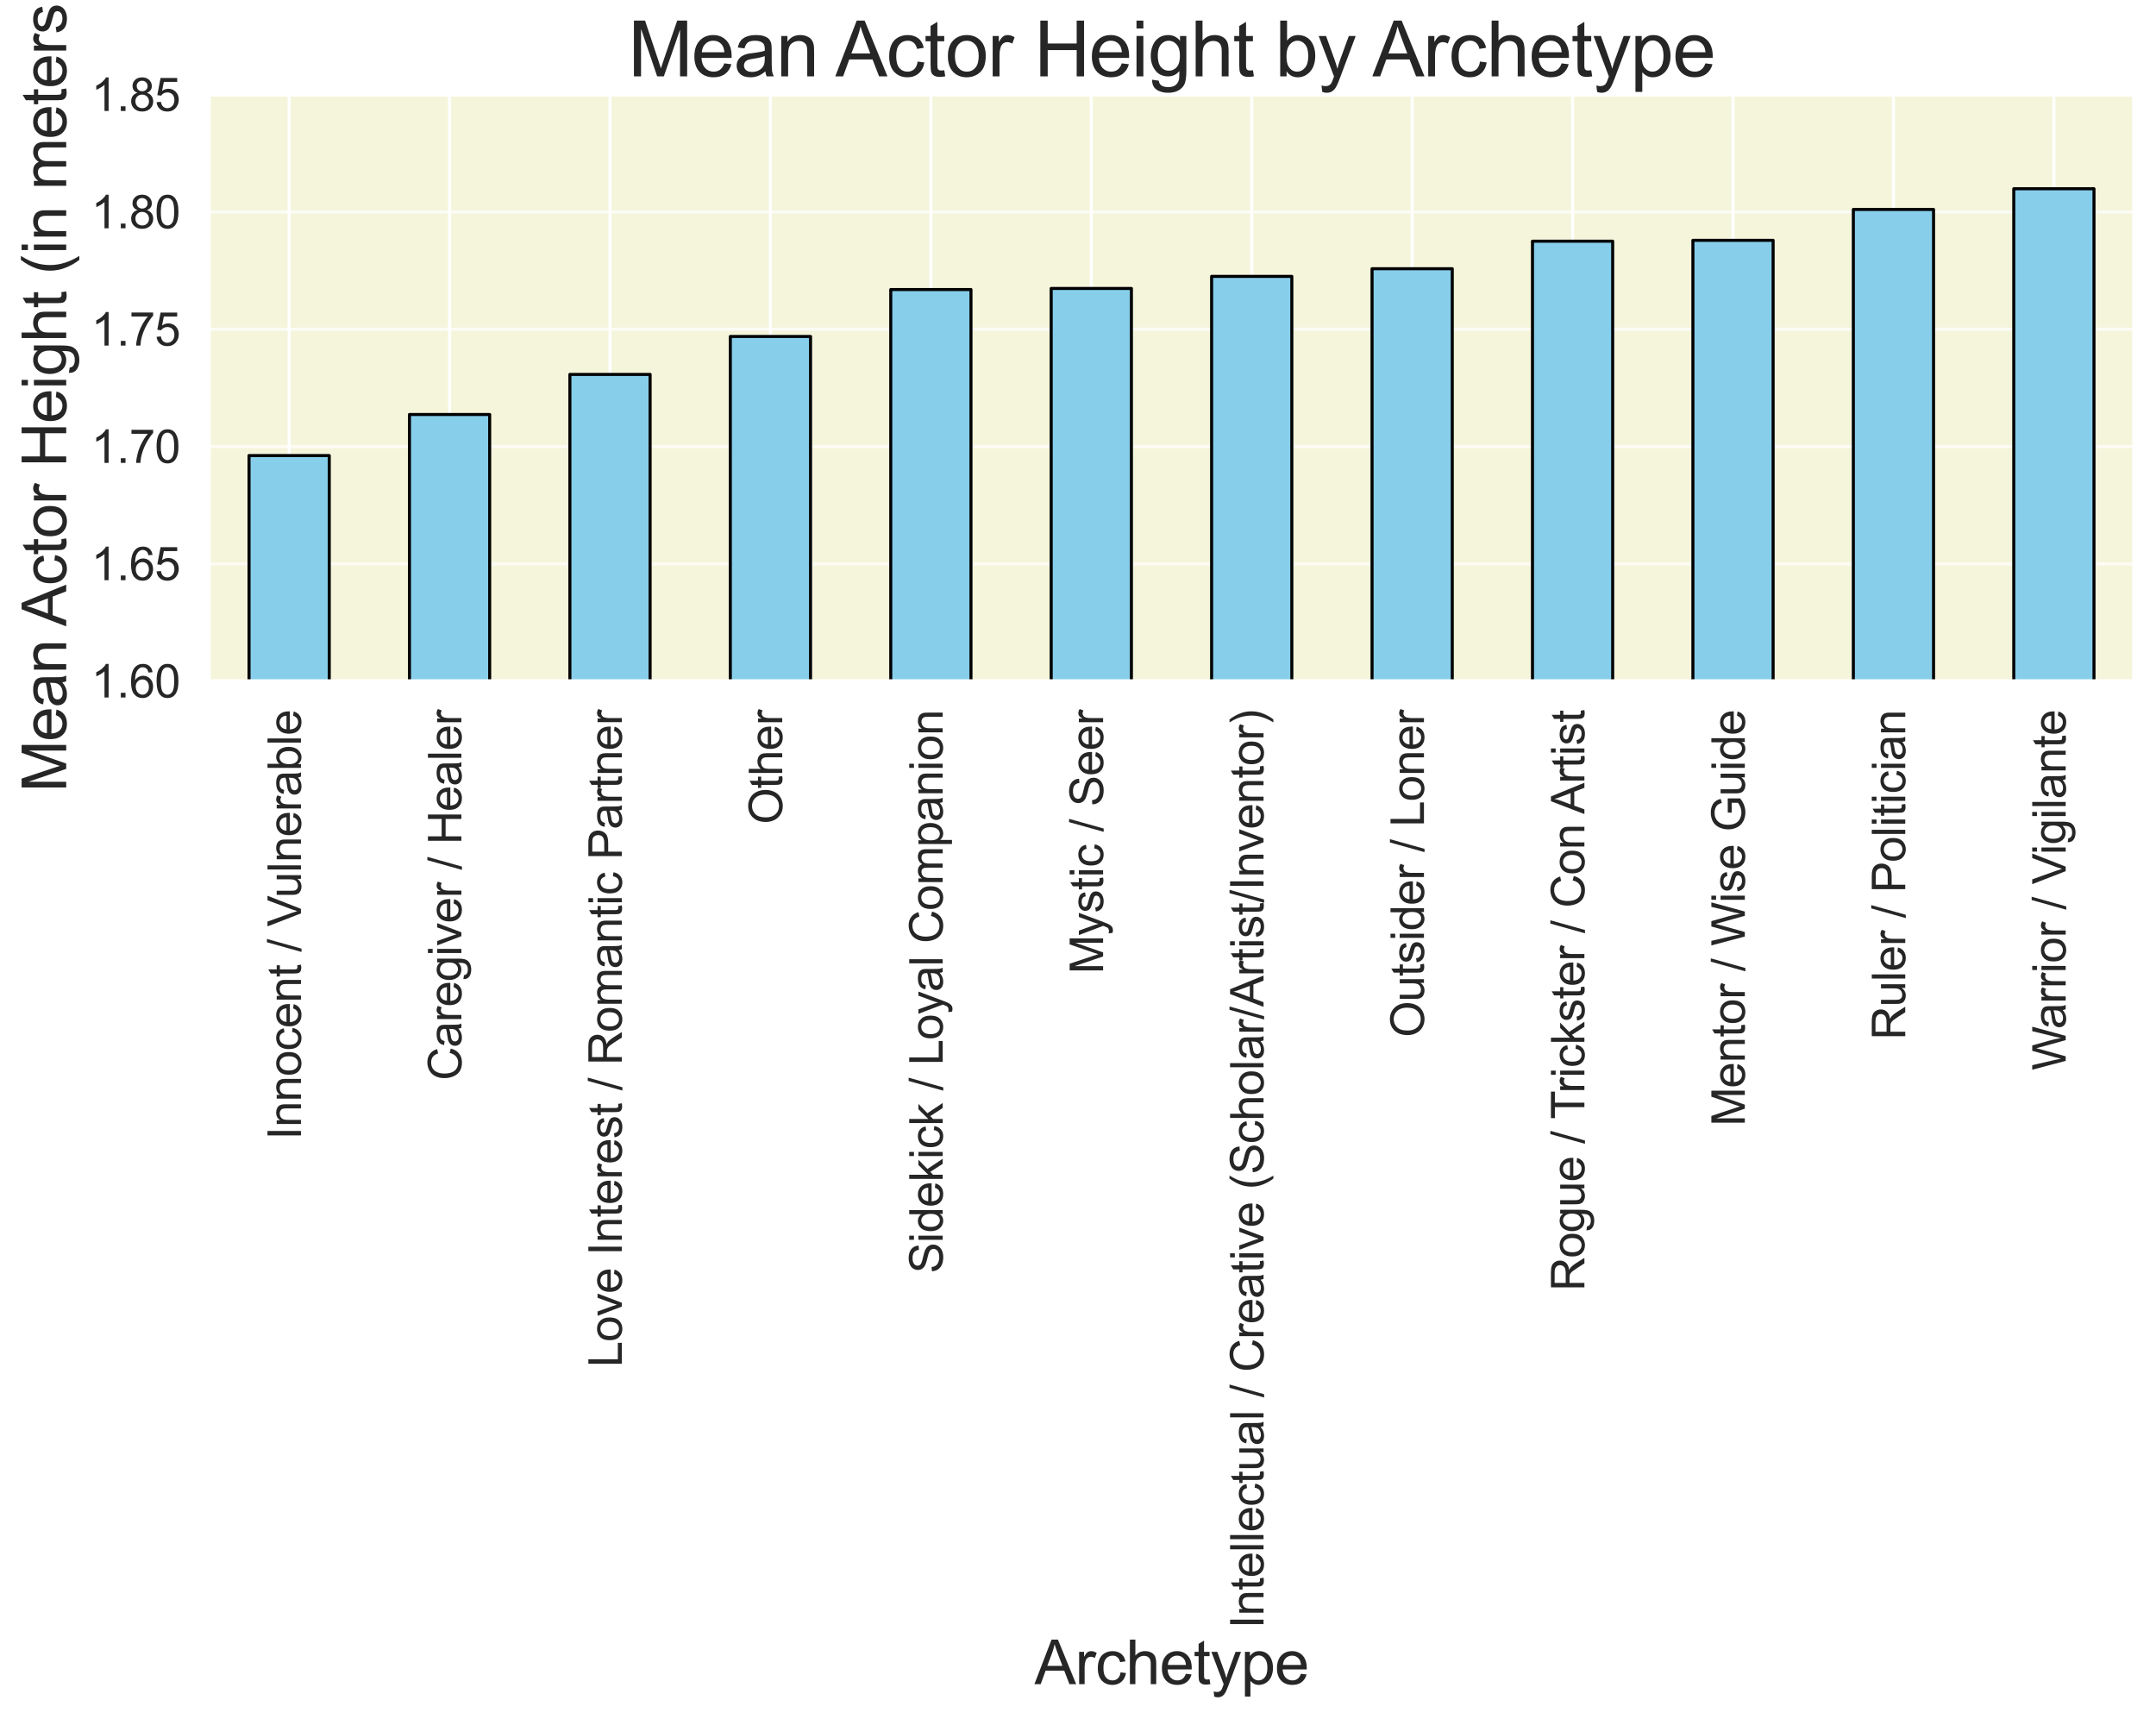 <?xml version="1.0" encoding="utf-8" standalone="no"?>
<!DOCTYPE svg PUBLIC "-//W3C//DTD SVG 1.1//EN"
  "http://www.w3.org/Graphics/SVG/1.1/DTD/svg11.dtd">
<svg xmlns:xlink="http://www.w3.org/1999/xlink" width="708.53pt" height="564.809pt" viewBox="0 0 708.53 564.809" xmlns="http://www.w3.org/2000/svg" version="1.1">
 <defs>
  <style type="text/css">*{stroke-linejoin: round; stroke-linecap: butt}</style>
 </defs>
 <g id="figure_1">
  <g id="patch_1">
   <path d="M 0 564.809 
L 708.53 564.809 
L 708.53 0 
L 0 0 
z
" style="fill: #ffffff"/>
  </g>
  <g id="axes_1">
   <g id="patch_2">
    <path d="M 68.66 223.815 
L 701.33 223.815 
L 701.33 31.095 
L 68.66 31.095 
z
" style="fill: #f5f5dc"/>
   </g>
   <g id="matplotlib.axis_1">
    <g id="xtick_1">
     <g id="line2d_1">
      <path d="M 95.021 223.815 
L 95.021 31.095 
" clip-path="url(#p1f9d6e9c2a)" style="fill: none; stroke: #ffffff; stroke-linecap: round"/>
     </g>
     <g id="text_1">
      <!-- Innocent / Vulnerable -->
      <g style="fill: #262626" transform="translate(98.899 374.509) rotate(-90) scale(0.15 -0.15)">
       <defs>
        <path id="ArialMT-49" d="M 597 0 
L 597 4581 
L 1203 4581 
L 1203 0 
L 597 0 
z
" transform="scale(0.016)"/>
        <path id="ArialMT-6e" d="M 422 0 
L 422 3319 
L 928 3319 
L 928 2847 
Q 1294 3394 1984 3394 
Q 2284 3394 2536 3286 
Q 2788 3178 2913 3003 
Q 3038 2828 3088 2588 
Q 3119 2431 3119 2041 
L 3119 0 
L 2556 0 
L 2556 2019 
Q 2556 2363 2490 2533 
Q 2425 2703 2258 2804 
Q 2091 2906 1866 2906 
Q 1506 2906 1245 2678 
Q 984 2450 984 1813 
L 984 0 
L 422 0 
z
" transform="scale(0.016)"/>
        <path id="ArialMT-6f" d="M 213 1659 
Q 213 2581 725 3025 
Q 1153 3394 1769 3394 
Q 2453 3394 2887 2945 
Q 3322 2497 3322 1706 
Q 3322 1066 3130 698 
Q 2938 331 2570 128 
Q 2203 -75 1769 -75 
Q 1072 -75 642 372 
Q 213 819 213 1659 
z
M 791 1659 
Q 791 1022 1069 705 
Q 1347 388 1769 388 
Q 2188 388 2466 706 
Q 2744 1025 2744 1678 
Q 2744 2294 2464 2611 
Q 2184 2928 1769 2928 
Q 1347 2928 1069 2612 
Q 791 2297 791 1659 
z
" transform="scale(0.016)"/>
        <path id="ArialMT-63" d="M 2588 1216 
L 3141 1144 
Q 3050 572 2676 248 
Q 2303 -75 1759 -75 
Q 1078 -75 664 370 
Q 250 816 250 1647 
Q 250 2184 428 2587 
Q 606 2991 970 3192 
Q 1334 3394 1763 3394 
Q 2303 3394 2647 3120 
Q 2991 2847 3088 2344 
L 2541 2259 
Q 2463 2594 2264 2762 
Q 2066 2931 1784 2931 
Q 1359 2931 1093 2626 
Q 828 2322 828 1663 
Q 828 994 1084 691 
Q 1341 388 1753 388 
Q 2084 388 2306 591 
Q 2528 794 2588 1216 
z
" transform="scale(0.016)"/>
        <path id="ArialMT-65" d="M 2694 1069 
L 3275 997 
Q 3138 488 2766 206 
Q 2394 -75 1816 -75 
Q 1088 -75 661 373 
Q 234 822 234 1631 
Q 234 2469 665 2931 
Q 1097 3394 1784 3394 
Q 2450 3394 2872 2941 
Q 3294 2488 3294 1666 
Q 3294 1616 3291 1516 
L 816 1516 
Q 847 969 1125 678 
Q 1403 388 1819 388 
Q 2128 388 2347 550 
Q 2566 713 2694 1069 
z
M 847 1978 
L 2700 1978 
Q 2663 2397 2488 2606 
Q 2219 2931 1791 2931 
Q 1403 2931 1139 2672 
Q 875 2413 847 1978 
z
" transform="scale(0.016)"/>
        <path id="ArialMT-74" d="M 1650 503 
L 1731 6 
Q 1494 -44 1306 -44 
Q 1000 -44 831 53 
Q 663 150 594 308 
Q 525 466 525 972 
L 525 2881 
L 113 2881 
L 113 3319 
L 525 3319 
L 525 4141 
L 1084 4478 
L 1084 3319 
L 1650 3319 
L 1650 2881 
L 1084 2881 
L 1084 941 
Q 1084 700 1114 631 
Q 1144 563 1211 522 
Q 1278 481 1403 481 
Q 1497 481 1650 503 
z
" transform="scale(0.016)"/>
        <path id="ArialMT-20" transform="scale(0.016)"/>
        <path id="ArialMT-2f" d="M 0 -78 
L 1328 4659 
L 1778 4659 
L 453 -78 
L 0 -78 
z
" transform="scale(0.016)"/>
        <path id="ArialMT-56" d="M 1803 0 
L 28 4581 
L 684 4581 
L 1875 1253 
Q 2019 853 2116 503 
Q 2222 878 2363 1253 
L 3600 4581 
L 4219 4581 
L 2425 0 
L 1803 0 
z
" transform="scale(0.016)"/>
        <path id="ArialMT-75" d="M 2597 0 
L 2597 488 
Q 2209 -75 1544 -75 
Q 1250 -75 995 37 
Q 741 150 617 320 
Q 494 491 444 738 
Q 409 903 409 1263 
L 409 3319 
L 972 3319 
L 972 1478 
Q 972 1038 1006 884 
Q 1059 663 1231 536 
Q 1403 409 1656 409 
Q 1909 409 2131 539 
Q 2353 669 2445 892 
Q 2538 1116 2538 1541 
L 2538 3319 
L 3100 3319 
L 3100 0 
L 2597 0 
z
" transform="scale(0.016)"/>
        <path id="ArialMT-6c" d="M 409 0 
L 409 4581 
L 972 4581 
L 972 0 
L 409 0 
z
" transform="scale(0.016)"/>
        <path id="ArialMT-72" d="M 416 0 
L 416 3319 
L 922 3319 
L 922 2816 
Q 1116 3169 1280 3281 
Q 1444 3394 1641 3394 
Q 1925 3394 2219 3213 
L 2025 2691 
Q 1819 2813 1613 2813 
Q 1428 2813 1281 2702 
Q 1134 2591 1072 2394 
Q 978 2094 978 1738 
L 978 0 
L 416 0 
z
" transform="scale(0.016)"/>
        <path id="ArialMT-61" d="M 2588 409 
Q 2275 144 1986 34 
Q 1697 -75 1366 -75 
Q 819 -75 525 192 
Q 231 459 231 875 
Q 231 1119 342 1320 
Q 453 1522 633 1644 
Q 813 1766 1038 1828 
Q 1203 1872 1538 1913 
Q 2219 1994 2541 2106 
Q 2544 2222 2544 2253 
Q 2544 2597 2384 2738 
Q 2169 2928 1744 2928 
Q 1347 2928 1158 2789 
Q 969 2650 878 2297 
L 328 2372 
Q 403 2725 575 2942 
Q 747 3159 1072 3276 
Q 1397 3394 1825 3394 
Q 2250 3394 2515 3294 
Q 2781 3194 2906 3042 
Q 3031 2891 3081 2659 
Q 3109 2516 3109 2141 
L 3109 1391 
Q 3109 606 3145 398 
Q 3181 191 3288 0 
L 2700 0 
Q 2613 175 2588 409 
z
M 2541 1666 
Q 2234 1541 1622 1453 
Q 1275 1403 1131 1340 
Q 988 1278 909 1158 
Q 831 1038 831 891 
Q 831 666 1001 516 
Q 1172 366 1500 366 
Q 1825 366 2078 508 
Q 2331 650 2450 897 
Q 2541 1088 2541 1459 
L 2541 1666 
z
" transform="scale(0.016)"/>
        <path id="ArialMT-62" d="M 941 0 
L 419 0 
L 419 4581 
L 981 4581 
L 981 2947 
Q 1338 3394 1891 3394 
Q 2197 3394 2470 3270 
Q 2744 3147 2920 2923 
Q 3097 2700 3197 2384 
Q 3297 2069 3297 1709 
Q 3297 856 2875 390 
Q 2453 -75 1863 -75 
Q 1275 -75 941 416 
L 941 0 
z
M 934 1684 
Q 934 1088 1097 822 
Q 1363 388 1816 388 
Q 2184 388 2453 708 
Q 2722 1028 2722 1663 
Q 2722 2313 2464 2622 
Q 2206 2931 1841 2931 
Q 1472 2931 1203 2611 
Q 934 2291 934 1684 
z
" transform="scale(0.016)"/>
       </defs>
       <use xlink:href="#ArialMT-49"/>
       <use xlink:href="#ArialMT-6e" x="27.783"/>
       <use xlink:href="#ArialMT-6e" x="83.398"/>
       <use xlink:href="#ArialMT-6f" x="139.014"/>
       <use xlink:href="#ArialMT-63" x="194.629"/>
       <use xlink:href="#ArialMT-65" x="244.629"/>
       <use xlink:href="#ArialMT-6e" x="300.244"/>
       <use xlink:href="#ArialMT-74" x="355.859"/>
       <use xlink:href="#ArialMT-20" x="383.643"/>
       <use xlink:href="#ArialMT-2f" x="411.426"/>
       <use xlink:href="#ArialMT-20" x="439.209"/>
       <use xlink:href="#ArialMT-56" x="466.992"/>
       <use xlink:href="#ArialMT-75" x="529.941"/>
       <use xlink:href="#ArialMT-6c" x="585.557"/>
       <use xlink:href="#ArialMT-6e" x="607.773"/>
       <use xlink:href="#ArialMT-65" x="663.389"/>
       <use xlink:href="#ArialMT-72" x="719.004"/>
       <use xlink:href="#ArialMT-61" x="752.305"/>
       <use xlink:href="#ArialMT-62" x="807.92"/>
       <use xlink:href="#ArialMT-6c" x="863.535"/>
       <use xlink:href="#ArialMT-65" x="885.752"/>
      </g>
     </g>
    </g>
    <g id="xtick_2">
     <g id="line2d_2">
      <path d="M 147.744 223.815 
L 147.744 31.095 
" clip-path="url(#p1f9d6e9c2a)" style="fill: none; stroke: #ffffff; stroke-linecap: round"/>
     </g>
     <g id="text_2">
      <!-- Caregiver / Healer -->
      <g style="fill: #262626" transform="translate(151.625 355.021) rotate(-90) scale(0.15 -0.15)">
       <defs>
        <path id="ArialMT-43" d="M 3763 1606 
L 4369 1453 
Q 4178 706 3683 314 
Q 3188 -78 2472 -78 
Q 1731 -78 1267 223 
Q 803 525 561 1097 
Q 319 1669 319 2325 
Q 319 3041 592 3573 
Q 866 4106 1370 4382 
Q 1875 4659 2481 4659 
Q 3169 4659 3637 4309 
Q 4106 3959 4291 3325 
L 3694 3184 
Q 3534 3684 3231 3912 
Q 2928 4141 2469 4141 
Q 1941 4141 1586 3887 
Q 1231 3634 1087 3207 
Q 944 2781 944 2328 
Q 944 1744 1114 1308 
Q 1284 872 1643 656 
Q 2003 441 2422 441 
Q 2931 441 3284 734 
Q 3638 1028 3763 1606 
z
" transform="scale(0.016)"/>
        <path id="ArialMT-67" d="M 319 -275 
L 866 -356 
Q 900 -609 1056 -725 
Q 1266 -881 1628 -881 
Q 2019 -881 2231 -725 
Q 2444 -569 2519 -288 
Q 2563 -116 2559 434 
Q 2191 0 1641 0 
Q 956 0 581 494 
Q 206 988 206 1678 
Q 206 2153 378 2554 
Q 550 2956 876 3175 
Q 1203 3394 1644 3394 
Q 2231 3394 2613 2919 
L 2613 3319 
L 3131 3319 
L 3131 450 
Q 3131 -325 2973 -648 
Q 2816 -972 2473 -1159 
Q 2131 -1347 1631 -1347 
Q 1038 -1347 672 -1080 
Q 306 -813 319 -275 
z
M 784 1719 
Q 784 1066 1043 766 
Q 1303 466 1694 466 
Q 2081 466 2343 764 
Q 2606 1063 2606 1700 
Q 2606 2309 2336 2618 
Q 2066 2928 1684 2928 
Q 1309 2928 1046 2623 
Q 784 2319 784 1719 
z
" transform="scale(0.016)"/>
        <path id="ArialMT-69" d="M 425 3934 
L 425 4581 
L 988 4581 
L 988 3934 
L 425 3934 
z
M 425 0 
L 425 3319 
L 988 3319 
L 988 0 
L 425 0 
z
" transform="scale(0.016)"/>
        <path id="ArialMT-76" d="M 1344 0 
L 81 3319 
L 675 3319 
L 1388 1331 
Q 1503 1009 1600 663 
Q 1675 925 1809 1294 
L 2547 3319 
L 3125 3319 
L 1869 0 
L 1344 0 
z
" transform="scale(0.016)"/>
        <path id="ArialMT-48" d="M 513 0 
L 513 4581 
L 1119 4581 
L 1119 2700 
L 3500 2700 
L 3500 4581 
L 4106 4581 
L 4106 0 
L 3500 0 
L 3500 2159 
L 1119 2159 
L 1119 0 
L 513 0 
z
" transform="scale(0.016)"/>
       </defs>
       <use xlink:href="#ArialMT-43"/>
       <use xlink:href="#ArialMT-61" x="72.217"/>
       <use xlink:href="#ArialMT-72" x="127.832"/>
       <use xlink:href="#ArialMT-65" x="161.133"/>
       <use xlink:href="#ArialMT-67" x="216.748"/>
       <use xlink:href="#ArialMT-69" x="272.363"/>
       <use xlink:href="#ArialMT-76" x="294.58"/>
       <use xlink:href="#ArialMT-65" x="344.58"/>
       <use xlink:href="#ArialMT-72" x="400.195"/>
       <use xlink:href="#ArialMT-20" x="433.496"/>
       <use xlink:href="#ArialMT-2f" x="461.279"/>
       <use xlink:href="#ArialMT-20" x="489.062"/>
       <use xlink:href="#ArialMT-48" x="516.846"/>
       <use xlink:href="#ArialMT-65" x="589.062"/>
       <use xlink:href="#ArialMT-61" x="644.678"/>
       <use xlink:href="#ArialMT-6c" x="700.293"/>
       <use xlink:href="#ArialMT-65" x="722.51"/>
       <use xlink:href="#ArialMT-72" x="778.125"/>
      </g>
     </g>
    </g>
    <g id="xtick_3">
     <g id="line2d_3">
      <path d="M 200.466 223.815 
L 200.466 31.095 
" clip-path="url(#p1f9d6e9c2a)" style="fill: none; stroke: #ffffff; stroke-linecap: round"/>
     </g>
     <g id="text_3">
      <!-- Love Interest / Romantic Partner -->
      <g style="fill: #262626" transform="translate(204.344 449.233) rotate(-90) scale(0.15 -0.15)">
       <defs>
        <path id="ArialMT-4c" d="M 469 0 
L 469 4581 
L 1075 4581 
L 1075 541 
L 3331 541 
L 3331 0 
L 469 0 
z
" transform="scale(0.016)"/>
        <path id="ArialMT-73" d="M 197 991 
L 753 1078 
Q 800 744 1014 566 
Q 1228 388 1613 388 
Q 2000 388 2187 545 
Q 2375 703 2375 916 
Q 2375 1106 2209 1216 
Q 2094 1291 1634 1406 
Q 1016 1563 777 1677 
Q 538 1791 414 1992 
Q 291 2194 291 2438 
Q 291 2659 392 2848 
Q 494 3038 669 3163 
Q 800 3259 1026 3326 
Q 1253 3394 1513 3394 
Q 1903 3394 2198 3281 
Q 2494 3169 2634 2976 
Q 2775 2784 2828 2463 
L 2278 2388 
Q 2241 2644 2061 2787 
Q 1881 2931 1553 2931 
Q 1166 2931 1000 2803 
Q 834 2675 834 2503 
Q 834 2394 903 2306 
Q 972 2216 1119 2156 
Q 1203 2125 1616 2013 
Q 2213 1853 2448 1751 
Q 2684 1650 2818 1456 
Q 2953 1263 2953 975 
Q 2953 694 2789 445 
Q 2625 197 2315 61 
Q 2006 -75 1616 -75 
Q 969 -75 630 194 
Q 291 463 197 991 
z
" transform="scale(0.016)"/>
        <path id="ArialMT-52" d="M 503 0 
L 503 4581 
L 2534 4581 
Q 3147 4581 3465 4457 
Q 3784 4334 3975 4021 
Q 4166 3709 4166 3331 
Q 4166 2844 3850 2509 
Q 3534 2175 2875 2084 
Q 3116 1969 3241 1856 
Q 3506 1613 3744 1247 
L 4541 0 
L 3778 0 
L 3172 953 
Q 2906 1366 2734 1584 
Q 2563 1803 2427 1890 
Q 2291 1978 2150 2013 
Q 2047 2034 1813 2034 
L 1109 2034 
L 1109 0 
L 503 0 
z
M 1109 2559 
L 2413 2559 
Q 2828 2559 3062 2645 
Q 3297 2731 3419 2920 
Q 3541 3109 3541 3331 
Q 3541 3656 3305 3865 
Q 3069 4075 2559 4075 
L 1109 4075 
L 1109 2559 
z
" transform="scale(0.016)"/>
        <path id="ArialMT-6d" d="M 422 0 
L 422 3319 
L 925 3319 
L 925 2853 
Q 1081 3097 1340 3245 
Q 1600 3394 1931 3394 
Q 2300 3394 2536 3241 
Q 2772 3088 2869 2813 
Q 3263 3394 3894 3394 
Q 4388 3394 4653 3120 
Q 4919 2847 4919 2278 
L 4919 0 
L 4359 0 
L 4359 2091 
Q 4359 2428 4304 2576 
Q 4250 2725 4106 2815 
Q 3963 2906 3769 2906 
Q 3419 2906 3187 2673 
Q 2956 2441 2956 1928 
L 2956 0 
L 2394 0 
L 2394 2156 
Q 2394 2531 2256 2718 
Q 2119 2906 1806 2906 
Q 1569 2906 1367 2781 
Q 1166 2656 1075 2415 
Q 984 2175 984 1722 
L 984 0 
L 422 0 
z
" transform="scale(0.016)"/>
        <path id="ArialMT-50" d="M 494 0 
L 494 4581 
L 2222 4581 
Q 2678 4581 2919 4538 
Q 3256 4481 3484 4323 
Q 3713 4166 3852 3881 
Q 3991 3597 3991 3256 
Q 3991 2672 3619 2267 
Q 3247 1863 2275 1863 
L 1100 1863 
L 1100 0 
L 494 0 
z
M 1100 2403 
L 2284 2403 
Q 2872 2403 3119 2622 
Q 3366 2841 3366 3238 
Q 3366 3525 3220 3729 
Q 3075 3934 2838 4000 
Q 2684 4041 2272 4041 
L 1100 4041 
L 1100 2403 
z
" transform="scale(0.016)"/>
       </defs>
       <use xlink:href="#ArialMT-4c"/>
       <use xlink:href="#ArialMT-6f" x="55.615"/>
       <use xlink:href="#ArialMT-76" x="111.23"/>
       <use xlink:href="#ArialMT-65" x="161.23"/>
       <use xlink:href="#ArialMT-20" x="216.846"/>
       <use xlink:href="#ArialMT-49" x="244.629"/>
       <use xlink:href="#ArialMT-6e" x="272.412"/>
       <use xlink:href="#ArialMT-74" x="328.027"/>
       <use xlink:href="#ArialMT-65" x="355.811"/>
       <use xlink:href="#ArialMT-72" x="411.426"/>
       <use xlink:href="#ArialMT-65" x="444.727"/>
       <use xlink:href="#ArialMT-73" x="500.342"/>
       <use xlink:href="#ArialMT-74" x="550.342"/>
       <use xlink:href="#ArialMT-20" x="578.125"/>
       <use xlink:href="#ArialMT-2f" x="605.908"/>
       <use xlink:href="#ArialMT-20" x="633.691"/>
       <use xlink:href="#ArialMT-52" x="661.475"/>
       <use xlink:href="#ArialMT-6f" x="733.691"/>
       <use xlink:href="#ArialMT-6d" x="789.307"/>
       <use xlink:href="#ArialMT-61" x="872.607"/>
       <use xlink:href="#ArialMT-6e" x="928.223"/>
       <use xlink:href="#ArialMT-74" x="983.838"/>
       <use xlink:href="#ArialMT-69" x="1011.621"/>
       <use xlink:href="#ArialMT-63" x="1033.838"/>
       <use xlink:href="#ArialMT-20" x="1083.838"/>
       <use xlink:href="#ArialMT-50" x="1111.621"/>
       <use xlink:href="#ArialMT-61" x="1178.32"/>
       <use xlink:href="#ArialMT-72" x="1233.936"/>
       <use xlink:href="#ArialMT-74" x="1267.236"/>
       <use xlink:href="#ArialMT-6e" x="1295.02"/>
       <use xlink:href="#ArialMT-65" x="1350.635"/>
       <use xlink:href="#ArialMT-72" x="1406.25"/>
      </g>
     </g>
    </g>
    <g id="xtick_4">
     <g id="line2d_4">
      <path d="M 253.189 223.815 
L 253.189 31.095 
" clip-path="url(#p1f9d6e9c2a)" style="fill: none; stroke: #ffffff; stroke-linecap: round"/>
     </g>
     <g id="text_4">
      <!-- Other -->
      <g style="fill: #262626" transform="translate(257.067 270.826) rotate(-90) scale(0.15 -0.15)">
       <defs>
        <path id="ArialMT-4f" d="M 309 2231 
Q 309 3372 921 4017 
Q 1534 4663 2503 4663 
Q 3138 4663 3647 4359 
Q 4156 4056 4423 3514 
Q 4691 2972 4691 2284 
Q 4691 1588 4409 1038 
Q 4128 488 3612 205 
Q 3097 -78 2500 -78 
Q 1853 -78 1343 234 
Q 834 547 571 1087 
Q 309 1628 309 2231 
z
M 934 2222 
Q 934 1394 1379 917 
Q 1825 441 2497 441 
Q 3181 441 3623 922 
Q 4066 1403 4066 2288 
Q 4066 2847 3877 3264 
Q 3688 3681 3323 3911 
Q 2959 4141 2506 4141 
Q 1863 4141 1398 3698 
Q 934 3256 934 2222 
z
" transform="scale(0.016)"/>
        <path id="ArialMT-68" d="M 422 0 
L 422 4581 
L 984 4581 
L 984 2938 
Q 1378 3394 1978 3394 
Q 2347 3394 2619 3248 
Q 2891 3103 3008 2847 
Q 3125 2591 3125 2103 
L 3125 0 
L 2563 0 
L 2563 2103 
Q 2563 2525 2380 2717 
Q 2197 2909 1863 2909 
Q 1613 2909 1392 2779 
Q 1172 2650 1078 2428 
Q 984 2206 984 1816 
L 984 0 
L 422 0 
z
" transform="scale(0.016)"/>
       </defs>
       <use xlink:href="#ArialMT-4f"/>
       <use xlink:href="#ArialMT-74" x="77.783"/>
       <use xlink:href="#ArialMT-68" x="105.566"/>
       <use xlink:href="#ArialMT-65" x="161.182"/>
       <use xlink:href="#ArialMT-72" x="216.797"/>
      </g>
     </g>
    </g>
    <g id="xtick_5">
     <g id="line2d_5">
      <path d="M 305.911 223.815 
L 305.911 31.095 
" clip-path="url(#p1f9d6e9c2a)" style="fill: none; stroke: #ffffff; stroke-linecap: round"/>
     </g>
     <g id="text_5">
      <!-- Sidekick / Loyal Companion -->
      <g style="fill: #262626" transform="translate(309.793 418.403) rotate(-90) scale(0.15 -0.15)">
       <defs>
        <path id="ArialMT-53" d="M 288 1472 
L 859 1522 
Q 900 1178 1048 958 
Q 1197 738 1509 602 
Q 1822 466 2213 466 
Q 2559 466 2825 569 
Q 3091 672 3220 851 
Q 3350 1031 3350 1244 
Q 3350 1459 3225 1620 
Q 3100 1781 2813 1891 
Q 2628 1963 1997 2114 
Q 1366 2266 1113 2400 
Q 784 2572 623 2826 
Q 463 3081 463 3397 
Q 463 3744 659 4045 
Q 856 4347 1234 4503 
Q 1613 4659 2075 4659 
Q 2584 4659 2973 4495 
Q 3363 4331 3572 4012 
Q 3781 3694 3797 3291 
L 3216 3247 
Q 3169 3681 2898 3903 
Q 2628 4125 2100 4125 
Q 1550 4125 1298 3923 
Q 1047 3722 1047 3438 
Q 1047 3191 1225 3031 
Q 1400 2872 2139 2705 
Q 2878 2538 3153 2413 
Q 3553 2228 3743 1945 
Q 3934 1663 3934 1294 
Q 3934 928 3725 604 
Q 3516 281 3123 101 
Q 2731 -78 2241 -78 
Q 1619 -78 1198 103 
Q 778 284 539 648 
Q 300 1013 288 1472 
z
" transform="scale(0.016)"/>
        <path id="ArialMT-64" d="M 2575 0 
L 2575 419 
Q 2259 -75 1647 -75 
Q 1250 -75 917 144 
Q 584 363 401 755 
Q 219 1147 219 1656 
Q 219 2153 384 2558 
Q 550 2963 881 3178 
Q 1213 3394 1622 3394 
Q 1922 3394 2156 3267 
Q 2391 3141 2538 2938 
L 2538 4581 
L 3097 4581 
L 3097 0 
L 2575 0 
z
M 797 1656 
Q 797 1019 1065 703 
Q 1334 388 1700 388 
Q 2069 388 2326 689 
Q 2584 991 2584 1609 
Q 2584 2291 2321 2609 
Q 2059 2928 1675 2928 
Q 1300 2928 1048 2622 
Q 797 2316 797 1656 
z
" transform="scale(0.016)"/>
        <path id="ArialMT-6b" d="M 425 0 
L 425 4581 
L 988 4581 
L 988 1969 
L 2319 3319 
L 3047 3319 
L 1778 2088 
L 3175 0 
L 2481 0 
L 1384 1697 
L 988 1316 
L 988 0 
L 425 0 
z
" transform="scale(0.016)"/>
        <path id="ArialMT-79" d="M 397 -1278 
L 334 -750 
Q 519 -800 656 -800 
Q 844 -800 956 -737 
Q 1069 -675 1141 -563 
Q 1194 -478 1313 -144 
Q 1328 -97 1363 -6 
L 103 3319 
L 709 3319 
L 1400 1397 
Q 1534 1031 1641 628 
Q 1738 1016 1872 1384 
L 2581 3319 
L 3144 3319 
L 1881 -56 
Q 1678 -603 1566 -809 
Q 1416 -1088 1222 -1217 
Q 1028 -1347 759 -1347 
Q 597 -1347 397 -1278 
z
" transform="scale(0.016)"/>
        <path id="ArialMT-70" d="M 422 -1272 
L 422 3319 
L 934 3319 
L 934 2888 
Q 1116 3141 1344 3267 
Q 1572 3394 1897 3394 
Q 2322 3394 2647 3175 
Q 2972 2956 3137 2557 
Q 3303 2159 3303 1684 
Q 3303 1175 3120 767 
Q 2938 359 2589 142 
Q 2241 -75 1856 -75 
Q 1575 -75 1351 44 
Q 1128 163 984 344 
L 984 -1272 
L 422 -1272 
z
M 931 1641 
Q 931 1000 1190 694 
Q 1450 388 1819 388 
Q 2194 388 2461 705 
Q 2728 1022 2728 1688 
Q 2728 2322 2467 2637 
Q 2206 2953 1844 2953 
Q 1484 2953 1207 2617 
Q 931 2281 931 1641 
z
" transform="scale(0.016)"/>
       </defs>
       <use xlink:href="#ArialMT-53"/>
       <use xlink:href="#ArialMT-69" x="66.699"/>
       <use xlink:href="#ArialMT-64" x="88.916"/>
       <use xlink:href="#ArialMT-65" x="144.531"/>
       <use xlink:href="#ArialMT-6b" x="200.146"/>
       <use xlink:href="#ArialMT-69" x="250.146"/>
       <use xlink:href="#ArialMT-63" x="272.363"/>
       <use xlink:href="#ArialMT-6b" x="322.363"/>
       <use xlink:href="#ArialMT-20" x="372.363"/>
       <use xlink:href="#ArialMT-2f" x="400.146"/>
       <use xlink:href="#ArialMT-20" x="427.93"/>
       <use xlink:href="#ArialMT-4c" x="455.713"/>
       <use xlink:href="#ArialMT-6f" x="511.328"/>
       <use xlink:href="#ArialMT-79" x="566.943"/>
       <use xlink:href="#ArialMT-61" x="616.943"/>
       <use xlink:href="#ArialMT-6c" x="672.559"/>
       <use xlink:href="#ArialMT-20" x="694.775"/>
       <use xlink:href="#ArialMT-43" x="722.559"/>
       <use xlink:href="#ArialMT-6f" x="794.775"/>
       <use xlink:href="#ArialMT-6d" x="850.391"/>
       <use xlink:href="#ArialMT-70" x="933.691"/>
       <use xlink:href="#ArialMT-61" x="989.307"/>
       <use xlink:href="#ArialMT-6e" x="1044.922"/>
       <use xlink:href="#ArialMT-69" x="1100.537"/>
       <use xlink:href="#ArialMT-6f" x="1122.754"/>
       <use xlink:href="#ArialMT-6e" x="1178.369"/>
      </g>
     </g>
    </g>
    <g id="xtick_6">
     <g id="line2d_6">
      <path d="M 358.634 223.815 
L 358.634 31.095 
" clip-path="url(#p1f9d6e9c2a)" style="fill: none; stroke: #ffffff; stroke-linecap: round"/>
     </g>
     <g id="text_6">
      <!-- Mystic / Seer -->
      <g style="fill: #262626" transform="translate(362.515 319.993) rotate(-90) scale(0.15 -0.15)">
       <defs>
        <path id="ArialMT-4d" d="M 475 0 
L 475 4581 
L 1388 4581 
L 2472 1338 
Q 2622 884 2691 659 
Q 2769 909 2934 1394 
L 4031 4581 
L 4847 4581 
L 4847 0 
L 4263 0 
L 4263 3834 
L 2931 0 
L 2384 0 
L 1059 3900 
L 1059 0 
L 475 0 
z
" transform="scale(0.016)"/>
       </defs>
       <use xlink:href="#ArialMT-4d"/>
       <use xlink:href="#ArialMT-79" x="83.301"/>
       <use xlink:href="#ArialMT-73" x="133.301"/>
       <use xlink:href="#ArialMT-74" x="183.301"/>
       <use xlink:href="#ArialMT-69" x="211.084"/>
       <use xlink:href="#ArialMT-63" x="233.301"/>
       <use xlink:href="#ArialMT-20" x="283.301"/>
       <use xlink:href="#ArialMT-2f" x="311.084"/>
       <use xlink:href="#ArialMT-20" x="338.867"/>
       <use xlink:href="#ArialMT-53" x="366.65"/>
       <use xlink:href="#ArialMT-65" x="433.35"/>
       <use xlink:href="#ArialMT-65" x="488.965"/>
       <use xlink:href="#ArialMT-72" x="544.58"/>
      </g>
     </g>
    </g>
    <g id="xtick_7">
     <g id="line2d_7">
      <path d="M 411.356 223.815 
L 411.356 31.095 
" clip-path="url(#p1f9d6e9c2a)" style="fill: none; stroke: #ffffff; stroke-linecap: round"/>
     </g>
     <g id="text_7">
      <!-- Intellectual / Creative (Scholar/Artist/Inventor) -->
      <g style="fill: #262626" transform="translate(415.238 535.084) rotate(-90) scale(0.15 -0.15)">
       <defs>
        <path id="ArialMT-28" d="M 1497 -1347 
Q 1031 -759 709 28 
Q 388 816 388 1659 
Q 388 2403 628 3084 
Q 909 3875 1497 4659 
L 1900 4659 
Q 1522 4009 1400 3731 
Q 1209 3300 1100 2831 
Q 966 2247 966 1656 
Q 966 153 1900 -1347 
L 1497 -1347 
z
" transform="scale(0.016)"/>
        <path id="ArialMT-41" d="M -9 0 
L 1750 4581 
L 2403 4581 
L 4278 0 
L 3588 0 
L 3053 1388 
L 1138 1388 
L 634 0 
L -9 0 
z
M 1313 1881 
L 2866 1881 
L 2388 3150 
Q 2169 3728 2063 4100 
Q 1975 3659 1816 3225 
L 1313 1881 
z
" transform="scale(0.016)"/>
        <path id="ArialMT-29" d="M 791 -1347 
L 388 -1347 
Q 1322 153 1322 1656 
Q 1322 2244 1188 2822 
Q 1081 3291 891 3722 
Q 769 4003 388 4659 
L 791 4659 
Q 1378 3875 1659 3084 
Q 1900 2403 1900 1659 
Q 1900 816 1576 28 
Q 1253 -759 791 -1347 
z
" transform="scale(0.016)"/>
       </defs>
       <use xlink:href="#ArialMT-49"/>
       <use xlink:href="#ArialMT-6e" x="27.783"/>
       <use xlink:href="#ArialMT-74" x="83.398"/>
       <use xlink:href="#ArialMT-65" x="111.182"/>
       <use xlink:href="#ArialMT-6c" x="166.797"/>
       <use xlink:href="#ArialMT-6c" x="189.014"/>
       <use xlink:href="#ArialMT-65" x="211.23"/>
       <use xlink:href="#ArialMT-63" x="266.846"/>
       <use xlink:href="#ArialMT-74" x="316.846"/>
       <use xlink:href="#ArialMT-75" x="344.629"/>
       <use xlink:href="#ArialMT-61" x="400.244"/>
       <use xlink:href="#ArialMT-6c" x="455.859"/>
       <use xlink:href="#ArialMT-20" x="478.076"/>
       <use xlink:href="#ArialMT-2f" x="505.859"/>
       <use xlink:href="#ArialMT-20" x="533.643"/>
       <use xlink:href="#ArialMT-43" x="561.426"/>
       <use xlink:href="#ArialMT-72" x="633.643"/>
       <use xlink:href="#ArialMT-65" x="666.943"/>
       <use xlink:href="#ArialMT-61" x="722.559"/>
       <use xlink:href="#ArialMT-74" x="778.174"/>
       <use xlink:href="#ArialMT-69" x="805.957"/>
       <use xlink:href="#ArialMT-76" x="828.174"/>
       <use xlink:href="#ArialMT-65" x="878.174"/>
       <use xlink:href="#ArialMT-20" x="933.789"/>
       <use xlink:href="#ArialMT-28" x="961.572"/>
       <use xlink:href="#ArialMT-53" x="994.873"/>
       <use xlink:href="#ArialMT-63" x="1061.572"/>
       <use xlink:href="#ArialMT-68" x="1111.572"/>
       <use xlink:href="#ArialMT-6f" x="1167.188"/>
       <use xlink:href="#ArialMT-6c" x="1222.803"/>
       <use xlink:href="#ArialMT-61" x="1245.02"/>
       <use xlink:href="#ArialMT-72" x="1300.635"/>
       <use xlink:href="#ArialMT-2f" x="1333.936"/>
       <use xlink:href="#ArialMT-41" x="1361.719"/>
       <use xlink:href="#ArialMT-72" x="1428.418"/>
       <use xlink:href="#ArialMT-74" x="1461.719"/>
       <use xlink:href="#ArialMT-69" x="1489.502"/>
       <use xlink:href="#ArialMT-73" x="1511.719"/>
       <use xlink:href="#ArialMT-74" x="1561.719"/>
       <use xlink:href="#ArialMT-2f" x="1589.502"/>
       <use xlink:href="#ArialMT-49" x="1617.285"/>
       <use xlink:href="#ArialMT-6e" x="1645.068"/>
       <use xlink:href="#ArialMT-76" x="1700.684"/>
       <use xlink:href="#ArialMT-65" x="1750.684"/>
       <use xlink:href="#ArialMT-6e" x="1806.299"/>
       <use xlink:href="#ArialMT-74" x="1861.914"/>
       <use xlink:href="#ArialMT-6f" x="1889.697"/>
       <use xlink:href="#ArialMT-72" x="1945.312"/>
       <use xlink:href="#ArialMT-29" x="1978.613"/>
      </g>
     </g>
    </g>
    <g id="xtick_8">
     <g id="line2d_8">
      <path d="M 464.079 223.815 
L 464.079 31.095 
" clip-path="url(#p1f9d6e9c2a)" style="fill: none; stroke: #ffffff; stroke-linecap: round"/>
     </g>
     <g id="text_8">
      <!-- Outsider / Loner -->
      <g style="fill: #262626" transform="translate(467.957 340.862) rotate(-90) scale(0.15 -0.15)">
       <use xlink:href="#ArialMT-4f"/>
       <use xlink:href="#ArialMT-75" x="77.783"/>
       <use xlink:href="#ArialMT-74" x="133.398"/>
       <use xlink:href="#ArialMT-73" x="161.182"/>
       <use xlink:href="#ArialMT-69" x="211.182"/>
       <use xlink:href="#ArialMT-64" x="233.398"/>
       <use xlink:href="#ArialMT-65" x="289.014"/>
       <use xlink:href="#ArialMT-72" x="344.629"/>
       <use xlink:href="#ArialMT-20" x="377.93"/>
       <use xlink:href="#ArialMT-2f" x="405.713"/>
       <use xlink:href="#ArialMT-20" x="433.496"/>
       <use xlink:href="#ArialMT-4c" x="461.279"/>
       <use xlink:href="#ArialMT-6f" x="516.895"/>
       <use xlink:href="#ArialMT-6e" x="572.51"/>
       <use xlink:href="#ArialMT-65" x="628.125"/>
       <use xlink:href="#ArialMT-72" x="683.74"/>
      </g>
     </g>
    </g>
    <g id="xtick_9">
     <g id="line2d_9">
      <path d="M 516.801 223.815 
L 516.801 31.095 
" clip-path="url(#p1f9d6e9c2a)" style="fill: none; stroke: #ffffff; stroke-linecap: round"/>
     </g>
     <g id="text_9">
      <!-- Rogue / Trickster / Con Artist -->
      <g style="fill: #262626" transform="translate(520.683 424.208) rotate(-90) scale(0.15 -0.15)">
       <defs>
        <path id="ArialMT-54" d="M 1659 0 
L 1659 4041 
L 150 4041 
L 150 4581 
L 3781 4581 
L 3781 4041 
L 2266 4041 
L 2266 0 
L 1659 0 
z
" transform="scale(0.016)"/>
       </defs>
       <use xlink:href="#ArialMT-52"/>
       <use xlink:href="#ArialMT-6f" x="72.217"/>
       <use xlink:href="#ArialMT-67" x="127.832"/>
       <use xlink:href="#ArialMT-75" x="183.447"/>
       <use xlink:href="#ArialMT-65" x="239.062"/>
       <use xlink:href="#ArialMT-20" x="294.678"/>
       <use xlink:href="#ArialMT-2f" x="322.461"/>
       <use xlink:href="#ArialMT-20" x="350.244"/>
       <use xlink:href="#ArialMT-54" x="376.277"/>
       <use xlink:href="#ArialMT-72" x="433.611"/>
       <use xlink:href="#ArialMT-69" x="466.912"/>
       <use xlink:href="#ArialMT-63" x="489.129"/>
       <use xlink:href="#ArialMT-6b" x="539.129"/>
       <use xlink:href="#ArialMT-73" x="589.129"/>
       <use xlink:href="#ArialMT-74" x="639.129"/>
       <use xlink:href="#ArialMT-65" x="666.912"/>
       <use xlink:href="#ArialMT-72" x="722.527"/>
       <use xlink:href="#ArialMT-20" x="755.828"/>
       <use xlink:href="#ArialMT-2f" x="783.611"/>
       <use xlink:href="#ArialMT-20" x="811.395"/>
       <use xlink:href="#ArialMT-43" x="839.178"/>
       <use xlink:href="#ArialMT-6f" x="911.395"/>
       <use xlink:href="#ArialMT-6e" x="967.01"/>
       <use xlink:href="#ArialMT-20" x="1022.625"/>
       <use xlink:href="#ArialMT-41" x="1044.908"/>
       <use xlink:href="#ArialMT-72" x="1111.607"/>
       <use xlink:href="#ArialMT-74" x="1144.908"/>
       <use xlink:href="#ArialMT-69" x="1172.691"/>
       <use xlink:href="#ArialMT-73" x="1194.908"/>
       <use xlink:href="#ArialMT-74" x="1244.908"/>
      </g>
     </g>
    </g>
    <g id="xtick_10">
     <g id="line2d_10">
      <path d="M 569.524 223.815 
L 569.524 31.095 
" clip-path="url(#p1f9d6e9c2a)" style="fill: none; stroke: #ffffff; stroke-linecap: round"/>
     </g>
     <g id="text_10">
      <!-- Mentor / Wise Guide -->
      <g style="fill: #262626" transform="translate(573.402 370.021) rotate(-90) scale(0.15 -0.15)">
       <defs>
        <path id="ArialMT-57" d="M 1294 0 
L 78 4581 
L 700 4581 
L 1397 1578 
Q 1509 1106 1591 641 
Q 1766 1375 1797 1488 
L 2669 4581 
L 3400 4581 
L 4056 2263 
Q 4303 1400 4413 641 
Q 4500 1075 4641 1638 
L 5359 4581 
L 5969 4581 
L 4713 0 
L 4128 0 
L 3163 3491 
Q 3041 3928 3019 4028 
Q 2947 3713 2884 3491 
L 1913 0 
L 1294 0 
z
" transform="scale(0.016)"/>
        <path id="ArialMT-47" d="M 2638 1797 
L 2638 2334 
L 4578 2338 
L 4578 638 
Q 4131 281 3656 101 
Q 3181 -78 2681 -78 
Q 2006 -78 1454 211 
Q 903 500 622 1047 
Q 341 1594 341 2269 
Q 341 2938 620 3517 
Q 900 4097 1425 4378 
Q 1950 4659 2634 4659 
Q 3131 4659 3532 4498 
Q 3934 4338 4162 4050 
Q 4391 3763 4509 3300 
L 3963 3150 
Q 3859 3500 3706 3700 
Q 3553 3900 3268 4020 
Q 2984 4141 2638 4141 
Q 2222 4141 1919 4014 
Q 1616 3888 1430 3681 
Q 1244 3475 1141 3228 
Q 966 2803 966 2306 
Q 966 1694 1177 1281 
Q 1388 869 1791 669 
Q 2194 469 2647 469 
Q 3041 469 3416 620 
Q 3791 772 3984 944 
L 3984 1797 
L 2638 1797 
z
" transform="scale(0.016)"/>
       </defs>
       <use xlink:href="#ArialMT-4d"/>
       <use xlink:href="#ArialMT-65" x="83.301"/>
       <use xlink:href="#ArialMT-6e" x="138.916"/>
       <use xlink:href="#ArialMT-74" x="194.531"/>
       <use xlink:href="#ArialMT-6f" x="222.314"/>
       <use xlink:href="#ArialMT-72" x="277.93"/>
       <use xlink:href="#ArialMT-20" x="311.23"/>
       <use xlink:href="#ArialMT-2f" x="339.014"/>
       <use xlink:href="#ArialMT-20" x="366.797"/>
       <use xlink:href="#ArialMT-57" x="394.58"/>
       <use xlink:href="#ArialMT-69" x="488.965"/>
       <use xlink:href="#ArialMT-73" x="511.182"/>
       <use xlink:href="#ArialMT-65" x="561.182"/>
       <use xlink:href="#ArialMT-20" x="616.797"/>
       <use xlink:href="#ArialMT-47" x="644.58"/>
       <use xlink:href="#ArialMT-75" x="722.363"/>
       <use xlink:href="#ArialMT-69" x="777.979"/>
       <use xlink:href="#ArialMT-64" x="800.195"/>
       <use xlink:href="#ArialMT-65" x="855.811"/>
      </g>
     </g>
    </g>
    <g id="xtick_11">
     <g id="line2d_11">
      <path d="M 622.246 223.815 
L 622.246 31.095 
" clip-path="url(#p1f9d6e9c2a)" style="fill: none; stroke: #ffffff; stroke-linecap: round"/>
     </g>
     <g id="text_11">
      <!-- Ruler / Politician -->
      <g style="fill: #262626" transform="translate(626.124 341.687) rotate(-90) scale(0.15 -0.15)">
       <use xlink:href="#ArialMT-52"/>
       <use xlink:href="#ArialMT-75" x="72.217"/>
       <use xlink:href="#ArialMT-6c" x="127.832"/>
       <use xlink:href="#ArialMT-65" x="150.049"/>
       <use xlink:href="#ArialMT-72" x="205.664"/>
       <use xlink:href="#ArialMT-20" x="238.965"/>
       <use xlink:href="#ArialMT-2f" x="266.748"/>
       <use xlink:href="#ArialMT-20" x="294.531"/>
       <use xlink:href="#ArialMT-50" x="322.314"/>
       <use xlink:href="#ArialMT-6f" x="389.014"/>
       <use xlink:href="#ArialMT-6c" x="444.629"/>
       <use xlink:href="#ArialMT-69" x="466.846"/>
       <use xlink:href="#ArialMT-74" x="489.062"/>
       <use xlink:href="#ArialMT-69" x="516.846"/>
       <use xlink:href="#ArialMT-63" x="539.062"/>
       <use xlink:href="#ArialMT-69" x="589.062"/>
       <use xlink:href="#ArialMT-61" x="611.279"/>
       <use xlink:href="#ArialMT-6e" x="666.895"/>
      </g>
     </g>
    </g>
    <g id="xtick_12">
     <g id="line2d_12">
      <path d="M 674.969 223.815 
L 674.969 31.095 
" clip-path="url(#p1f9d6e9c2a)" style="fill: none; stroke: #ffffff; stroke-linecap: round"/>
     </g>
     <g id="text_12">
      <!-- Warrior / Vigilante -->
      <g style="fill: #262626" transform="translate(678.85 351.686) rotate(-90) scale(0.15 -0.15)">
       <use xlink:href="#ArialMT-57"/>
       <use xlink:href="#ArialMT-61" x="90.635"/>
       <use xlink:href="#ArialMT-72" x="146.25"/>
       <use xlink:href="#ArialMT-72" x="179.551"/>
       <use xlink:href="#ArialMT-69" x="212.852"/>
       <use xlink:href="#ArialMT-6f" x="235.068"/>
       <use xlink:href="#ArialMT-72" x="290.684"/>
       <use xlink:href="#ArialMT-20" x="323.984"/>
       <use xlink:href="#ArialMT-2f" x="351.768"/>
       <use xlink:href="#ArialMT-20" x="379.551"/>
       <use xlink:href="#ArialMT-56" x="407.334"/>
       <use xlink:href="#ArialMT-69" x="472.283"/>
       <use xlink:href="#ArialMT-67" x="494.5"/>
       <use xlink:href="#ArialMT-69" x="550.115"/>
       <use xlink:href="#ArialMT-6c" x="572.332"/>
       <use xlink:href="#ArialMT-61" x="594.549"/>
       <use xlink:href="#ArialMT-6e" x="650.164"/>
       <use xlink:href="#ArialMT-74" x="705.779"/>
       <use xlink:href="#ArialMT-65" x="733.562"/>
      </g>
     </g>
    </g>
    <g id="text_13">
     <!-- Archetype -->
     <g style="fill: #262626" transform="translate(339.973 553.4) scale(0.2 -0.2)">
      <use xlink:href="#ArialMT-41"/>
      <use xlink:href="#ArialMT-72" x="66.699"/>
      <use xlink:href="#ArialMT-63" x="100"/>
      <use xlink:href="#ArialMT-68" x="150"/>
      <use xlink:href="#ArialMT-65" x="205.615"/>
      <use xlink:href="#ArialMT-74" x="261.23"/>
      <use xlink:href="#ArialMT-79" x="289.014"/>
      <use xlink:href="#ArialMT-70" x="339.014"/>
      <use xlink:href="#ArialMT-65" x="394.629"/>
     </g>
    </g>
   </g>
   <g id="matplotlib.axis_2">
    <g id="ytick_1">
     <g id="line2d_13">
      <path d="M 68.66 223.815 
L 701.33 223.815 
" clip-path="url(#p1f9d6e9c2a)" style="fill: none; stroke: #ffffff; stroke-opacity: 0.7; stroke-linecap: round"/>
     </g>
     <g id="text_14">
      <!-- 1.60 -->
      <g style="fill: #262626" transform="translate(29.969 229.183) scale(0.15 -0.15)">
       <defs>
        <path id="ArialMT-31" d="M 2384 0 
L 1822 0 
L 1822 3584 
Q 1619 3391 1289 3197 
Q 959 3003 697 2906 
L 697 3450 
Q 1169 3672 1522 3987 
Q 1875 4303 2022 4600 
L 2384 4600 
L 2384 0 
z
" transform="scale(0.016)"/>
        <path id="ArialMT-2e" d="M 581 0 
L 581 641 
L 1222 641 
L 1222 0 
L 581 0 
z
" transform="scale(0.016)"/>
        <path id="ArialMT-36" d="M 3184 3459 
L 2625 3416 
Q 2550 3747 2413 3897 
Q 2184 4138 1850 4138 
Q 1581 4138 1378 3988 
Q 1113 3794 959 3422 
Q 806 3050 800 2363 
Q 1003 2672 1297 2822 
Q 1591 2972 1913 2972 
Q 2475 2972 2870 2558 
Q 3266 2144 3266 1488 
Q 3266 1056 3080 686 
Q 2894 316 2569 119 
Q 2244 -78 1831 -78 
Q 1128 -78 684 439 
Q 241 956 241 2144 
Q 241 3472 731 4075 
Q 1159 4600 1884 4600 
Q 2425 4600 2770 4297 
Q 3116 3994 3184 3459 
z
M 888 1484 
Q 888 1194 1011 928 
Q 1134 663 1356 523 
Q 1578 384 1822 384 
Q 2178 384 2434 671 
Q 2691 959 2691 1453 
Q 2691 1928 2437 2201 
Q 2184 2475 1800 2475 
Q 1419 2475 1153 2201 
Q 888 1928 888 1484 
z
" transform="scale(0.016)"/>
        <path id="ArialMT-30" d="M 266 2259 
Q 266 3072 433 3567 
Q 600 4063 929 4331 
Q 1259 4600 1759 4600 
Q 2128 4600 2406 4451 
Q 2684 4303 2865 4023 
Q 3047 3744 3150 3342 
Q 3253 2941 3253 2259 
Q 3253 1453 3087 958 
Q 2922 463 2592 192 
Q 2263 -78 1759 -78 
Q 1097 -78 719 397 
Q 266 969 266 2259 
z
M 844 2259 
Q 844 1131 1108 757 
Q 1372 384 1759 384 
Q 2147 384 2411 759 
Q 2675 1134 2675 2259 
Q 2675 3391 2411 3762 
Q 2147 4134 1753 4134 
Q 1366 4134 1134 3806 
Q 844 3388 844 2259 
z
" transform="scale(0.016)"/>
       </defs>
       <use xlink:href="#ArialMT-31"/>
       <use xlink:href="#ArialMT-2e" x="55.615"/>
       <use xlink:href="#ArialMT-36" x="83.398"/>
       <use xlink:href="#ArialMT-30" x="139.014"/>
      </g>
     </g>
    </g>
    <g id="ytick_2">
     <g id="line2d_14">
      <path d="M 68.66 185.271 
L 701.33 185.271 
" clip-path="url(#p1f9d6e9c2a)" style="fill: none; stroke: #ffffff; stroke-opacity: 0.7; stroke-linecap: round"/>
     </g>
     <g id="text_15">
      <!-- 1.65 -->
      <g style="fill: #262626" transform="translate(29.969 190.639) scale(0.15 -0.15)">
       <defs>
        <path id="ArialMT-35" d="M 266 1200 
L 856 1250 
Q 922 819 1161 601 
Q 1400 384 1738 384 
Q 2144 384 2425 690 
Q 2706 997 2706 1503 
Q 2706 1984 2436 2262 
Q 2166 2541 1728 2541 
Q 1456 2541 1237 2417 
Q 1019 2294 894 2097 
L 366 2166 
L 809 4519 
L 3088 4519 
L 3088 3981 
L 1259 3981 
L 1013 2750 
Q 1425 3038 1878 3038 
Q 2478 3038 2890 2622 
Q 3303 2206 3303 1553 
Q 3303 931 2941 478 
Q 2500 -78 1738 -78 
Q 1113 -78 717 272 
Q 322 622 266 1200 
z
" transform="scale(0.016)"/>
       </defs>
       <use xlink:href="#ArialMT-31"/>
       <use xlink:href="#ArialMT-2e" x="55.615"/>
       <use xlink:href="#ArialMT-36" x="83.398"/>
       <use xlink:href="#ArialMT-35" x="139.014"/>
      </g>
     </g>
    </g>
    <g id="ytick_3">
     <g id="line2d_15">
      <path d="M 68.66 146.727 
L 701.33 146.727 
" clip-path="url(#p1f9d6e9c2a)" style="fill: none; stroke: #ffffff; stroke-opacity: 0.7; stroke-linecap: round"/>
     </g>
     <g id="text_16">
      <!-- 1.70 -->
      <g style="fill: #262626" transform="translate(29.969 152.095) scale(0.15 -0.15)">
       <defs>
        <path id="ArialMT-37" d="M 303 3981 
L 303 4522 
L 3269 4522 
L 3269 4084 
Q 2831 3619 2401 2847 
Q 1972 2075 1738 1259 
Q 1569 684 1522 0 
L 944 0 
Q 953 541 1156 1306 
Q 1359 2072 1739 2783 
Q 2119 3494 2547 3981 
L 303 3981 
z
" transform="scale(0.016)"/>
       </defs>
       <use xlink:href="#ArialMT-31"/>
       <use xlink:href="#ArialMT-2e" x="55.615"/>
       <use xlink:href="#ArialMT-37" x="83.398"/>
       <use xlink:href="#ArialMT-30" x="139.014"/>
      </g>
     </g>
    </g>
    <g id="ytick_4">
     <g id="line2d_16">
      <path d="M 68.66 108.183 
L 701.33 108.183 
" clip-path="url(#p1f9d6e9c2a)" style="fill: none; stroke: #ffffff; stroke-opacity: 0.7; stroke-linecap: round"/>
     </g>
     <g id="text_17">
      <!-- 1.75 -->
      <g style="fill: #262626" transform="translate(29.969 113.551) scale(0.15 -0.15)">
       <use xlink:href="#ArialMT-31"/>
       <use xlink:href="#ArialMT-2e" x="55.615"/>
       <use xlink:href="#ArialMT-37" x="83.398"/>
       <use xlink:href="#ArialMT-35" x="139.014"/>
      </g>
     </g>
    </g>
    <g id="ytick_5">
     <g id="line2d_17">
      <path d="M 68.66 69.639 
L 701.33 69.639 
" clip-path="url(#p1f9d6e9c2a)" style="fill: none; stroke: #ffffff; stroke-opacity: 0.7; stroke-linecap: round"/>
     </g>
     <g id="text_18">
      <!-- 1.80 -->
      <g style="fill: #262626" transform="translate(29.969 75.007) scale(0.15 -0.15)">
       <defs>
        <path id="ArialMT-38" d="M 1131 2484 
Q 781 2613 612 2850 
Q 444 3088 444 3419 
Q 444 3919 803 4259 
Q 1163 4600 1759 4600 
Q 2359 4600 2725 4251 
Q 3091 3903 3091 3403 
Q 3091 3084 2923 2848 
Q 2756 2613 2416 2484 
Q 2838 2347 3058 2040 
Q 3278 1734 3278 1309 
Q 3278 722 2862 322 
Q 2447 -78 1769 -78 
Q 1091 -78 675 323 
Q 259 725 259 1325 
Q 259 1772 486 2073 
Q 713 2375 1131 2484 
z
M 1019 3438 
Q 1019 3113 1228 2906 
Q 1438 2700 1772 2700 
Q 2097 2700 2305 2904 
Q 2513 3109 2513 3406 
Q 2513 3716 2298 3927 
Q 2084 4138 1766 4138 
Q 1444 4138 1231 3931 
Q 1019 3725 1019 3438 
z
M 838 1322 
Q 838 1081 952 856 
Q 1066 631 1291 507 
Q 1516 384 1775 384 
Q 2178 384 2440 643 
Q 2703 903 2703 1303 
Q 2703 1709 2433 1975 
Q 2163 2241 1756 2241 
Q 1359 2241 1098 1978 
Q 838 1716 838 1322 
z
" transform="scale(0.016)"/>
       </defs>
       <use xlink:href="#ArialMT-31"/>
       <use xlink:href="#ArialMT-2e" x="55.615"/>
       <use xlink:href="#ArialMT-38" x="83.398"/>
       <use xlink:href="#ArialMT-30" x="139.014"/>
      </g>
     </g>
    </g>
    <g id="ytick_6">
     <g id="line2d_18">
      <path d="M 68.66 31.095 
L 701.33 31.095 
" clip-path="url(#p1f9d6e9c2a)" style="fill: none; stroke: #ffffff; stroke-opacity: 0.7; stroke-linecap: round"/>
     </g>
     <g id="text_19">
      <!-- 1.85 -->
      <g style="fill: #262626" transform="translate(29.969 36.463) scale(0.15 -0.15)">
       <use xlink:href="#ArialMT-31"/>
       <use xlink:href="#ArialMT-2e" x="55.615"/>
       <use xlink:href="#ArialMT-38" x="83.398"/>
       <use xlink:href="#ArialMT-35" x="139.014"/>
      </g>
     </g>
    </g>
    <g id="text_20">
     <!-- Mean Actor Height (in meters) -->
     <g style="fill: #262626" transform="translate(21.759 260.275) rotate(-90) scale(0.2 -0.2)">
      <use xlink:href="#ArialMT-4d"/>
      <use xlink:href="#ArialMT-65" x="83.301"/>
      <use xlink:href="#ArialMT-61" x="138.916"/>
      <use xlink:href="#ArialMT-6e" x="194.531"/>
      <use xlink:href="#ArialMT-20" x="250.146"/>
      <use xlink:href="#ArialMT-41" x="272.43"/>
      <use xlink:href="#ArialMT-63" x="339.129"/>
      <use xlink:href="#ArialMT-74" x="389.129"/>
      <use xlink:href="#ArialMT-6f" x="416.912"/>
      <use xlink:href="#ArialMT-72" x="472.527"/>
      <use xlink:href="#ArialMT-20" x="505.828"/>
      <use xlink:href="#ArialMT-48" x="533.611"/>
      <use xlink:href="#ArialMT-65" x="605.828"/>
      <use xlink:href="#ArialMT-69" x="661.443"/>
      <use xlink:href="#ArialMT-67" x="683.66"/>
      <use xlink:href="#ArialMT-68" x="739.275"/>
      <use xlink:href="#ArialMT-74" x="794.891"/>
      <use xlink:href="#ArialMT-20" x="822.674"/>
      <use xlink:href="#ArialMT-28" x="850.457"/>
      <use xlink:href="#ArialMT-69" x="883.758"/>
      <use xlink:href="#ArialMT-6e" x="905.975"/>
      <use xlink:href="#ArialMT-20" x="961.59"/>
      <use xlink:href="#ArialMT-6d" x="989.373"/>
      <use xlink:href="#ArialMT-65" x="1072.674"/>
      <use xlink:href="#ArialMT-74" x="1128.289"/>
      <use xlink:href="#ArialMT-65" x="1156.072"/>
      <use xlink:href="#ArialMT-72" x="1211.688"/>
      <use xlink:href="#ArialMT-73" x="1244.988"/>
      <use xlink:href="#ArialMT-29" x="1294.988"/>
     </g>
    </g>
   </g>
   <g id="patch_3">
    <path d="M 81.841 1457.223 
L 108.202 1457.223 
L 108.202 149.683 
L 81.841 149.683 
z
" clip-path="url(#p1f9d6e9c2a)" style="fill: #87ceeb; stroke: #000000; stroke-linejoin: miter"/>
   </g>
   <g id="patch_4">
    <path d="M 134.563 1457.223 
L 160.925 1457.223 
L 160.925 136.198 
L 134.563 136.198 
z
" clip-path="url(#p1f9d6e9c2a)" style="fill: #87ceeb; stroke: #000000; stroke-linejoin: miter"/>
   </g>
   <g id="patch_5">
    <path d="M 187.286 1457.223 
L 213.647 1457.223 
L 213.647 123.023 
L 187.286 123.023 
z
" clip-path="url(#p1f9d6e9c2a)" style="fill: #87ceeb; stroke: #000000; stroke-linejoin: miter"/>
   </g>
   <g id="patch_6">
    <path d="M 240.008 1457.223 
L 266.37 1457.223 
L 266.37 110.557 
L 240.008 110.557 
z
" clip-path="url(#p1f9d6e9c2a)" style="fill: #87ceeb; stroke: #000000; stroke-linejoin: miter"/>
   </g>
   <g id="patch_7">
    <path d="M 292.731 1457.223 
L 319.092 1457.223 
L 319.092 95.136 
L 292.731 95.136 
z
" clip-path="url(#p1f9d6e9c2a)" style="fill: #87ceeb; stroke: #000000; stroke-linejoin: miter"/>
   </g>
   <g id="patch_8">
    <path d="M 345.453 1457.223 
L 371.815 1457.223 
L 371.815 94.785 
L 345.453 94.785 
z
" clip-path="url(#p1f9d6e9c2a)" style="fill: #87ceeb; stroke: #000000; stroke-linejoin: miter"/>
   </g>
   <g id="patch_9">
    <path d="M 398.176 1457.223 
L 424.537 1457.223 
L 424.537 90.808 
L 398.176 90.808 
z
" clip-path="url(#p1f9d6e9c2a)" style="fill: #87ceeb; stroke: #000000; stroke-linejoin: miter"/>
   </g>
   <g id="patch_10">
    <path d="M 450.898 1457.223 
L 477.26 1457.223 
L 477.26 88.303 
L 450.898 88.303 
z
" clip-path="url(#p1f9d6e9c2a)" style="fill: #87ceeb; stroke: #000000; stroke-linejoin: miter"/>
   </g>
   <g id="patch_11">
    <path d="M 503.621 1457.223 
L 529.982 1457.223 
L 529.982 79.254 
L 503.621 79.254 
z
" clip-path="url(#p1f9d6e9c2a)" style="fill: #87ceeb; stroke: #000000; stroke-linejoin: miter"/>
   </g>
   <g id="patch_12">
    <path d="M 556.343 1457.223 
L 582.705 1457.223 
L 582.705 78.964 
L 556.343 78.964 
z
" clip-path="url(#p1f9d6e9c2a)" style="fill: #87ceeb; stroke: #000000; stroke-linejoin: miter"/>
   </g>
   <g id="patch_13">
    <path d="M 609.066 1457.223 
L 635.427 1457.223 
L 635.427 68.817 
L 609.066 68.817 
z
" clip-path="url(#p1f9d6e9c2a)" style="fill: #87ceeb; stroke: #000000; stroke-linejoin: miter"/>
   </g>
   <g id="patch_14">
    <path d="M 661.788 1457.223 
L 688.15 1457.223 
L 688.15 62.025 
L 661.788 62.025 
z
" clip-path="url(#p1f9d6e9c2a)" style="fill: #87ceeb; stroke: #000000; stroke-linejoin: miter"/>
   </g>
   <g id="patch_15">
    <path d="M 68.66 223.815 
L 68.66 31.095 
" style="fill: none; stroke: #ffffff; stroke-width: 1.25; stroke-linejoin: miter; stroke-linecap: square"/>
   </g>
   <g id="patch_16">
    <path d="M 701.33 223.815 
L 701.33 31.095 
" style="fill: none; stroke: #ffffff; stroke-width: 1.25; stroke-linejoin: miter; stroke-linecap: square"/>
   </g>
   <g id="patch_17">
    <path d="M 68.66 223.815 
L 701.33 223.815 
" style="fill: none; stroke: #ffffff; stroke-width: 1.25; stroke-linejoin: miter; stroke-linecap: square"/>
   </g>
   <g id="patch_18">
    <path d="M 68.66 31.095 
L 701.33 31.095 
" style="fill: none; stroke: #ffffff; stroke-width: 1.25; stroke-linejoin: miter; stroke-linecap: square"/>
   </g>
   <g id="text_21">
    <!-- Mean Actor Height by Archetype -->
    <g style="fill: #262626" transform="translate(206.431 25.095) scale(0.25 -0.25)">
     <use xlink:href="#ArialMT-4d"/>
     <use xlink:href="#ArialMT-65" x="83.301"/>
     <use xlink:href="#ArialMT-61" x="138.916"/>
     <use xlink:href="#ArialMT-6e" x="194.531"/>
     <use xlink:href="#ArialMT-20" x="250.146"/>
     <use xlink:href="#ArialMT-41" x="272.43"/>
     <use xlink:href="#ArialMT-63" x="339.129"/>
     <use xlink:href="#ArialMT-74" x="389.129"/>
     <use xlink:href="#ArialMT-6f" x="416.912"/>
     <use xlink:href="#ArialMT-72" x="472.527"/>
     <use xlink:href="#ArialMT-20" x="505.828"/>
     <use xlink:href="#ArialMT-48" x="533.611"/>
     <use xlink:href="#ArialMT-65" x="605.828"/>
     <use xlink:href="#ArialMT-69" x="661.443"/>
     <use xlink:href="#ArialMT-67" x="683.66"/>
     <use xlink:href="#ArialMT-68" x="739.275"/>
     <use xlink:href="#ArialMT-74" x="794.891"/>
     <use xlink:href="#ArialMT-20" x="822.674"/>
     <use xlink:href="#ArialMT-62" x="850.457"/>
     <use xlink:href="#ArialMT-79" x="906.072"/>
     <use xlink:href="#ArialMT-20" x="956.072"/>
     <use xlink:href="#ArialMT-41" x="978.355"/>
     <use xlink:href="#ArialMT-72" x="1045.055"/>
     <use xlink:href="#ArialMT-63" x="1078.355"/>
     <use xlink:href="#ArialMT-68" x="1128.355"/>
     <use xlink:href="#ArialMT-65" x="1183.971"/>
     <use xlink:href="#ArialMT-74" x="1239.586"/>
     <use xlink:href="#ArialMT-79" x="1267.369"/>
     <use xlink:href="#ArialMT-70" x="1317.369"/>
     <use xlink:href="#ArialMT-65" x="1372.984"/>
    </g>
   </g>
  </g>
 </g>
 <defs>
  <clipPath id="p1f9d6e9c2a">
   <rect x="68.66" y="31.095" width="632.67" height="192.72"/>
  </clipPath>
 </defs>
</svg>
